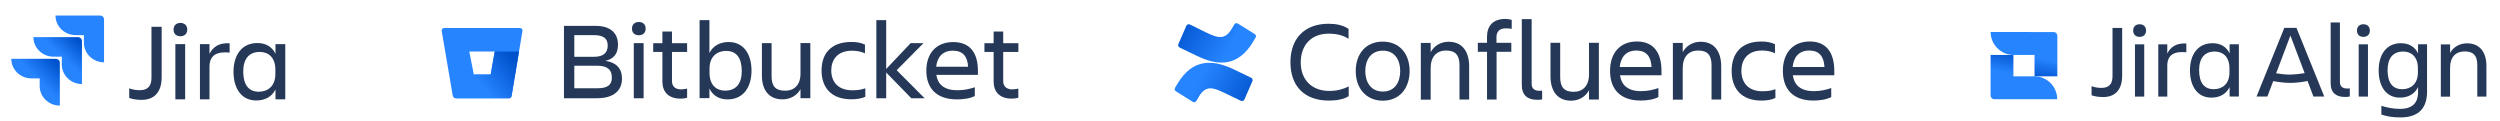 <?xml version="1.0" encoding="UTF-8"?>
<svg id="Layer_1" data-name="Layer 1" xmlns="http://www.w3.org/2000/svg" xmlns:xlink="http://www.w3.org/1999/xlink" viewBox="0 0 693.7 33.58">
  <defs>
    <style>
      .cls-1 {
        fill: url(#linear-gradient-7);
      }

      .cls-2 {
        fill: url(#linear-gradient-5);
      }

      .cls-3 {
        fill: url(#linear-gradient-6);
      }

      .cls-4 {
        fill: url(#linear-gradient-4);
      }

      .cls-5 {
        fill: url(#linear-gradient-3);
      }

      .cls-6 {
        fill: url(#linear-gradient-2);
      }

      .cls-7 {
        fill: url(#linear-gradient);
      }

      .cls-8 {
        fill: #253858;
      }

      .cls-9 {
        fill: #2684ff;
      }

      .cls-10 {
        fill: rgba(255, 255, 255, 0);
      }
    </style>
    <linearGradient id="linear-gradient" x1="22.28" y1="-110.15" x2="17.17" y2="-115.58" gradientTransform="translate(0 -100) scale(1 -1)" gradientUnits="userSpaceOnUse">
      <stop offset=".18" stop-color="#0052cc"/>
      <stop offset="1" stop-color="#2684ff"/>
    </linearGradient>
    <linearGradient id="linear-gradient-2" x1="16.5" y1="-116.18" x2="10.58" y2="-122.11" xlink:href="#linear-gradient"/>
    <linearGradient id="linear-gradient-3" x1="145.41" y1="-114.63" x2="134.55" y2="-123.4" gradientTransform="translate(0 -98.73) scale(1 -1)" xlink:href="#linear-gradient"/>
    <linearGradient id="linear-gradient-4" x1="347.45" y1="-128.38" x2="333.25" y2="-120.33" gradientTransform="translate(0 -98.73) scale(1 -1)" gradientUnits="userSpaceOnUse">
      <stop offset="0" stop-color="#0052cc"/>
      <stop offset=".92" stop-color="#2380fb"/>
      <stop offset="1" stop-color="#2684ff"/>
    </linearGradient>
    <linearGradient id="linear-gradient-5" x1="327.03" y1="-103.86" x2="341.23" y2="-111.91" xlink:href="#linear-gradient-4"/>
    <linearGradient id="linear-gradient-6" x1="560.1" y1="-121.5" x2="561.56" y2="-114.05" gradientTransform="translate(0 -98.73) scale(1 -1)" gradientUnits="userSpaceOnUse">
      <stop offset=".15" stop-color="#0052cc"/>
      <stop offset=".5" stop-color="#0e64de"/>
      <stop offset="1" stop-color="#2684ff"/>
    </linearGradient>
    <linearGradient id="linear-gradient-7" x1="563.12" y1="-112.36" x2="561.66" y2="-119.82" xlink:href="#linear-gradient-6"/>
  </defs>
  <g id="logo-gradient-blue-jira">
    <g id="Jira">
      <path class="cls-8" d="M42.03,7.44h2.83v14c0,3.69-1.68,6.27-5.59,6.27-1.47,0-2.62-.24-3.41-.52v-2.68c.86.35,1.9.52,2.94.52,2.4,0,3.23-1.39,3.23-3.41V7.44Z"/>
      <path class="cls-8" d="M50.06,6.36c1.11,0,1.9.66,1.9,1.85s-.79,1.85-1.9,1.85-1.9-.66-1.9-1.85.79-1.85,1.9-1.85ZM48.66,12.25h2.72v15.32h-2.72v-15.32Z"/>
      <path class="cls-8" d="M58.13,27.57h-2.65v-15.32h2.65v2.68c.93-1.81,2.51-3.1,5.59-2.92v2.58c-3.48-.35-5.59.66-5.59,3.93v9.05Z"/>
      <path class="cls-8" d="M76.44,24.82c-1,2.02-2.9,3.06-5.34,3.06-4.19,0-6.31-3.45-6.31-7.97s2.22-7.97,6.63-7.97c2.29,0,4.09,1.01,5.02,2.99v-2.68h2.72v15.32h-2.72v-2.75ZM71.82,25.45c2.44,0,4.59-1.5,4.59-4.91v-1.22c0-3.41-1.97-4.91-4.3-4.91-3.05,0-4.62,1.95-4.62,5.5.04,3.69,1.54,5.54,4.34,5.54Z"/>
    </g>
    <g id="Icon">
      <path id="Vector" class="cls-9" d="M27.8,4.31h-12.4c0,2.99,2.51,5.43,5.59,5.43h2.29v2.12c0,2.99,2.51,5.43,5.59,5.43V5.35c0-.59-.47-1.04-1.08-1.04Z"/>
      <path id="Vector_2" data-name="Vector 2" class="cls-7" d="M21.67,10.3h-12.4c0,2.99,2.51,5.43,5.59,5.43h2.29v2.16c0,2.99,2.51,5.43,5.59,5.43v-11.98c0-.56-.47-1.04-1.08-1.04Z"/>
      <path id="Vector_3" data-name="Vector 3" class="cls-6" d="M15.54,16.32H3.13c0,2.99,2.51,5.43,5.59,5.43h2.29v2.12c0,2.99,2.51,5.43,5.59,5.43v-11.94c0-.59-.5-1.04-1.08-1.04Z"/>
    </g>
  </g>
  <g id="logo-gradient-blue-bitbucket">
    <path class="cls-10" d="M122.56,1.58h160v32H122.56V1.58Z"/>
    <g id="Bitbucket">
      <path class="cls-8" d="M156.49,7.17h8.7c4.24,0,6.29,2.02,6.29,5.25,0,2.43-1.15,3.93-3.49,4.45,3.05.49,4.6,2.12,4.6,4.97,0,3.2-2.23,5.42-6.9,5.42h-9.2V7.17ZM159.36,15.76h5.46c2.7,0,3.81-1.18,3.81-3.13s-1.19-2.88-3.81-2.88h-5.46v6.01ZM159.36,18.23v6.26h6.47c2.73,0,3.95-.94,3.95-2.95,0-2.15-1.19-3.3-4.03-3.3h-6.4Z"/>
      <path class="cls-8" d="M177.26,6.1c1.11,0,1.9.66,1.9,1.84s-.79,1.84-1.9,1.84-1.9-.66-1.9-1.84.79-1.84,1.9-1.84ZM175.86,11.97h2.73v15.29h-2.73v-15.29Z"/>
      <path class="cls-8" d="M188.94,24.8c.65,0,1.22-.14,1.72-.21v2.54c-.47.14-1.01.24-1.83.24-3.38,0-5.03-1.91-5.03-4.76v-8.2h-2.55v-2.43h2.55v-3.23h2.66v3.23h4.2v2.43h-4.2v8.1c0,1.36.83,2.29,2.48,2.29Z"/>
      <path class="cls-8" d="M196.85,24.55v2.68h-2.73V5.58h2.73v9.14c1.01-2.02,2.91-3.06,5.35-3.06,4.2,0,6.33,3.44,6.33,7.96s-2.23,7.96-6.65,7.96c-2.3,0-4.06-1.01-5.03-3.02ZM201.48,14.13c-2.44,0-4.6,1.49-4.6,4.9v1.22c0,3.41,1.98,4.9,4.31,4.9,3.05,0,4.64-1.95,4.64-5.49-.04-3.72-1.55-5.53-4.35-5.53Z"/>
      <path class="cls-8" d="M211.37,11.97h2.73v9.24c0,2.75,1.15,3.96,3.74,3.96s4.28-1.63,4.28-4.73v-8.48h2.73v15.29h-2.73v-2.5c-1.01,1.81-2.88,2.82-5,2.82-3.63,0-5.71-2.43-5.71-6.64v-8.97h-.04Z"/>
      <path class="cls-8" d="M240.08,26.85c-.93.49-2.41.7-3.84.7-5.64,0-8.27-3.3-8.27-7.99s2.62-7.92,8.27-7.92c1.44,0,2.51.17,3.77.73v2.43c-1.01-.45-2.08-.73-3.56-.73-4.1,0-5.79,2.5-5.79,5.49s1.73,5.49,5.86,5.49c1.62,0,2.62-.21,3.59-.56v2.36h-.04Z"/>
      <path class="cls-8" d="M243.17,27.26V5.58h2.73v13.55l6.79-7.16h3.56l-7.44,7.51,7.76,7.79h-3.7l-6.97-7.16v7.16h-2.73Z"/>
      <path class="cls-8" d="M265.56,27.58c-5.93,0-8.52-3.3-8.52-7.99s2.66-7.92,7.48-7.92,6.83,3.27,6.83,7.92v1.18h-11.54c.39,2.61,2.12,4.27,5.86,4.27,1.83,0,3.38-.35,4.82-.83v2.43c-1.29.7-3.31.94-4.92.94ZM259.78,18.51h8.84c-.14-2.85-1.47-4.45-4.21-4.45-2.88,0-4.35,1.81-4.64,4.45Z"/>
      <path class="cls-8" d="M280.84,24.8c.65,0,1.22-.14,1.73-.21v2.54c-.47.14-1.01.24-1.83.24-3.38,0-5.03-1.91-5.03-4.76v-8.2h-2.55v-2.43h2.55v-3.23h2.66v3.23h4.21v2.43h-4.21v8.1c0,1.36.83,2.29,2.48,2.29Z"/>
    </g>
    <g id="Icon-2" data-name="Icon">
      <path id="Vector-2" data-name="Vector" class="cls-9" d="M123.28,7.77c-.43,0-.79.38-.72.8l3.05,17.9c.07.45.47.8.97.8h14.63c.36,0,.65-.24.72-.59l3.05-18.11c.07-.42-.25-.8-.72-.8h-20.99ZM136.15,20.69h-4.67l-1.26-6.39h7.08l-1.15,6.39Z"/>
      <path id="Vector_2-2" data-name="Vector 2" class="cls-5" d="M144.02,14.3h-6.76l-1.11,6.39h-4.67l-5.53,6.33s.25.24.65.24h14.63c.36,0,.65-.24.72-.59l2.08-12.37Z"/>
    </g>
  </g>
  <g id="logo-gradient-blue-confluence">
    <g id="Confluence">
      <path class="cls-8" d="M374.21,26.69c-1.29.86-3.34,1.22-5.49,1.22-6.81,0-10.65-4.08-10.65-10.62s3.84-10.7,10.61-10.7c2.01,0,4.05.39,5.52,1.43v2.75c-1.47-.93-3.12-1.43-5.52-1.43-4.88,0-7.75,3.22-7.75,7.98s3.01,7.91,7.93,7.91c2.19,0,3.87-.5,5.38-1.25v2.72h-.04Z"/>
      <path class="cls-8" d="M376.19,19.71c0-4.72,2.76-8.16,7.49-8.16s7.46,3.43,7.46,8.16-2.76,8.23-7.46,8.23c-4.7-.04-7.49-3.51-7.49-8.23ZM378.84,19.71c0,3,1.47,5.69,4.88,5.69s4.81-2.72,4.81-5.69-1.43-5.65-4.81-5.65-4.88,2.65-4.88,5.65Z"/>
      <path class="cls-8" d="M407.71,27.62h-2.73v-9.52c0-2.83-1.15-4.08-3.73-4.08s-4.27,1.68-4.27,4.87v8.76h-2.73v-15.74h2.73v2.58c1-1.86,2.87-2.9,4.98-2.9,3.62,0,5.7,2.5,5.7,6.83v9.19h.04Z"/>
      <path class="cls-8" d="M419.36,11.88v2.5h-4.09v13.24h-2.65v-13.24h-2.55v-2.5h2.55v-1.72c0-2.93,1.65-4.9,5.02-4.9.82,0,1.36.14,1.83.25v2.5c-.47-.11-1.08-.14-1.72-.14-1.69,0-2.51.97-2.51,2.4v1.61h4.12Z"/>
      <path class="cls-8" d="M426.5,27.69c-2.58,0-4.23-1.22-4.23-4.11V5.3h2.73v17.96c0,1.43.93,1.93,2.12,1.93.29,0,.47,0,.79-.04v2.43c-.25.07-.72.11-1.4.11Z"/>
      <path class="cls-8" d="M430.19,11.88h2.73v9.52c0,2.83,1.15,4.08,3.73,4.08s4.27-1.68,4.27-4.87v-8.73h2.73v15.74h-2.73v-2.58c-1,1.86-2.87,2.9-4.99,2.9-3.62,0-5.7-2.5-5.7-6.83v-9.23h-.04Z"/>
      <path class="cls-8" d="M455.26,27.9c-5.92,0-8.5-3.4-8.5-8.23s2.65-8.16,7.46-8.16,6.81,3.36,6.81,8.16v1.22h-11.51c.39,2.68,2.12,4.4,5.84,4.4,1.83,0,3.37-.36,4.81-.86v2.5c-1.33.72-3.33.97-4.91.97ZM449.45,18.6h8.82c-.14-2.93-1.47-4.58-4.2-4.58-2.87,0-4.34,1.82-4.63,4.58Z"/>
      <path class="cls-8" d="M477.64,27.62h-2.72v-9.52c0-2.83-1.15-4.08-3.73-4.08s-4.27,1.68-4.27,4.87v8.76h-2.73v-15.74h2.73v2.58c1-1.86,2.87-2.9,4.98-2.9,3.62,0,5.7,2.5,5.7,6.83v9.19h.04Z"/>
      <path class="cls-8" d="M492.59,27.19c-.93.5-2.4.72-3.84.72-5.63,0-8.25-3.4-8.25-8.23s2.62-8.16,8.25-8.16c1.43,0,2.51.18,3.77.75v2.5c-1-.47-2.08-.75-3.55-.75-4.09,0-5.77,2.58-5.77,5.65s1.72,5.65,5.85,5.65c1.61,0,2.62-.21,3.59-.57v2.43h-.04Z"/>
      <path class="cls-8" d="M503.21,27.9c-5.92,0-8.5-3.4-8.5-8.23s2.65-8.16,7.46-8.16,6.81,3.36,6.81,8.16v1.22h-11.51c.39,2.68,2.12,4.4,5.85,4.4,1.83,0,3.37-.36,4.81-.86v2.5c-1.33.72-3.3.97-4.91.97ZM497.43,18.6h8.82c-.14-2.93-1.47-4.58-4.2-4.58-2.9,0-4.34,1.82-4.63,4.58Z"/>
    </g>
    <g id="Icon-3" data-name="Icon">
      <path id="Vector-3" data-name="Vector" class="cls-4" d="M326.77,23.16c-.22.4-.5.84-.72,1.2-.22.33-.11.76.25.98l4.66,2.91c.36.22.79.11,1-.25.18-.33.43-.73.68-1.16,1.86-3.09,3.69-2.73,7.06-1.09l4.63,2.22c.36.18.79,0,.97-.36l2.22-5.09c.14-.36,0-.8-.36-.95-.97-.47-2.9-1.38-4.66-2.25-6.31-3.05-11.65-2.87-15.74,3.85Z"/>
      <path id="Vector_2-3" data-name="Vector 2" class="cls-2" d="M347.68,11.63c.22-.4.5-.84.72-1.2.22-.33.11-.76-.25-.98l-4.66-2.91c-.36-.22-.79-.11-1,.25-.18.33-.43.73-.68,1.16-1.86,3.09-3.69,2.73-7.06,1.09l-4.59-2.25c-.36-.18-.79,0-.97.36l-2.22,5.09c-.14.36,0,.8.36.95.97.47,2.9,1.38,4.66,2.25,6.28,3.09,11.62,2.91,15.71-3.82Z"/>
    </g>
  </g>
  <g id="logo-gradient-blue-jira-align">
    <g id="Jira_Align" data-name="Jira Align">
      <path class="cls-8" d="M586.19,7.75h2.67v13.25c0,3.49-1.59,5.93-5.28,5.93-1.39,0-2.47-.23-3.21-.49v-2.54c.81.33,1.79.49,2.77.49,2.27,0,3.04-1.32,3.04-3.23V7.75Z"/>
      <path class="cls-8" d="M593.7,6.73c1.05,0,1.79.63,1.79,1.75s-.74,1.75-1.79,1.75-1.79-.63-1.79-1.75.74-1.75,1.79-1.75ZM592.41,12.3h2.57v14.5h-2.57v-14.5Z"/>
      <path class="cls-8" d="M601.38,26.8h-2.5v-14.5h2.5v2.54c.88-1.71,2.37-2.93,5.28-2.77v2.44c-3.28-.33-5.28.63-5.28,3.72v8.57Z"/>
      <path class="cls-8" d="M618.66,24.19c-.95,1.91-2.74,2.9-5.04,2.9-3.96,0-5.95-3.26-5.95-7.55s2.1-7.55,6.26-7.55c2.16,0,3.86.96,4.74,2.83v-2.54h2.57v14.5h-2.57v-2.6ZM614.3,24.75c2.3,0,4.33-1.42,4.33-4.65v-1.15c0-3.23-1.86-4.65-4.06-4.65-2.88,0-4.36,1.85-4.36,5.21.03,3.53,1.45,5.24,4.09,5.24Z"/>
      <path class="cls-8" d="M630.77,22.51l-1.62,4.28h-3.01l7.71-19.05h3.38l7.71,19.05h-3.01l-1.62-4.32c-1.76.36-3.28.53-4.84.53s-3.04-.2-4.7-.49ZM639.5,20.31l-3.96-10.45-3.96,10.48c1.45.23,2.67.36,3.86.36,1.25-.03,2.54-.16,4.06-.4Z"/>
      <path class="cls-8" d="M650.7,26.9c-2.44,0-3.99-1.12-3.99-3.79V6.24h2.57v16.54c0,1.32.88,1.78,2,1.78.27,0,.44,0,.74-.03v2.24c-.2.07-.64.13-1.32.13Z"/>
      <path class="cls-8" d="M655.8,6.73c1.05,0,1.79.63,1.79,1.75s-.74,1.75-1.79,1.75-1.79-.63-1.79-1.75.74-1.75,1.79-1.75ZM654.49,12.3h2.57v14.5h-2.57v-14.5Z"/>
      <path class="cls-8" d="M670.96,24.19c-.95,1.91-2.74,2.9-5.04,2.9-3.92,0-5.89-3.26-5.89-7.55s2.06-7.55,6.19-7.55c2.16,0,3.86.96,4.74,2.83v-2.54h2.5v13.18c0,4.25-2.06,7.12-7.37,7.12-2.5,0-3.86-.33-5.31-.79v-2.44c1.62.53,3.35.86,5.18.86,3.72,0,5.01-1.94,5.01-4.65v-1.38ZM666.59,24.75c2.3,0,4.33-1.42,4.33-4.65v-1.15c0-3.23-1.86-4.65-4.06-4.65-2.87,0-4.36,1.85-4.36,5.21.03,3.53,1.45,5.24,4.09,5.24Z"/>
      <path class="cls-8" d="M689.97,26.8h-2.57v-8.77c0-2.6-1.08-3.76-3.52-3.76s-4.03,1.55-4.03,4.48v8.07h-2.57v-14.5h2.57v2.37c.95-1.71,2.71-2.67,4.7-2.67,3.42,0,5.38,2.31,5.38,6.29v8.47h.03Z"/>
    </g>
    <g id="Icon-4" data-name="Icon">
      <path id="Vector-4" data-name="Vector" class="cls-3" d="M552.36,8.86c0,3.51,2.84,6.38,6.33,6.38h5.85v5.94h6.33v-11.26c0-.55-.44-1.02-.98-1.02l-17.52-.03Z"/>
      <path id="Vector_2-4" data-name="Vector 2" class="cls-1" d="M570.83,27.53c0-3.51-2.84-6.35-6.33-6.35h-5.82v-5.94h-6.33v11.26c0,.55.44,1.02.98,1.02h17.49Z"/>
    </g>
  </g>
</svg>